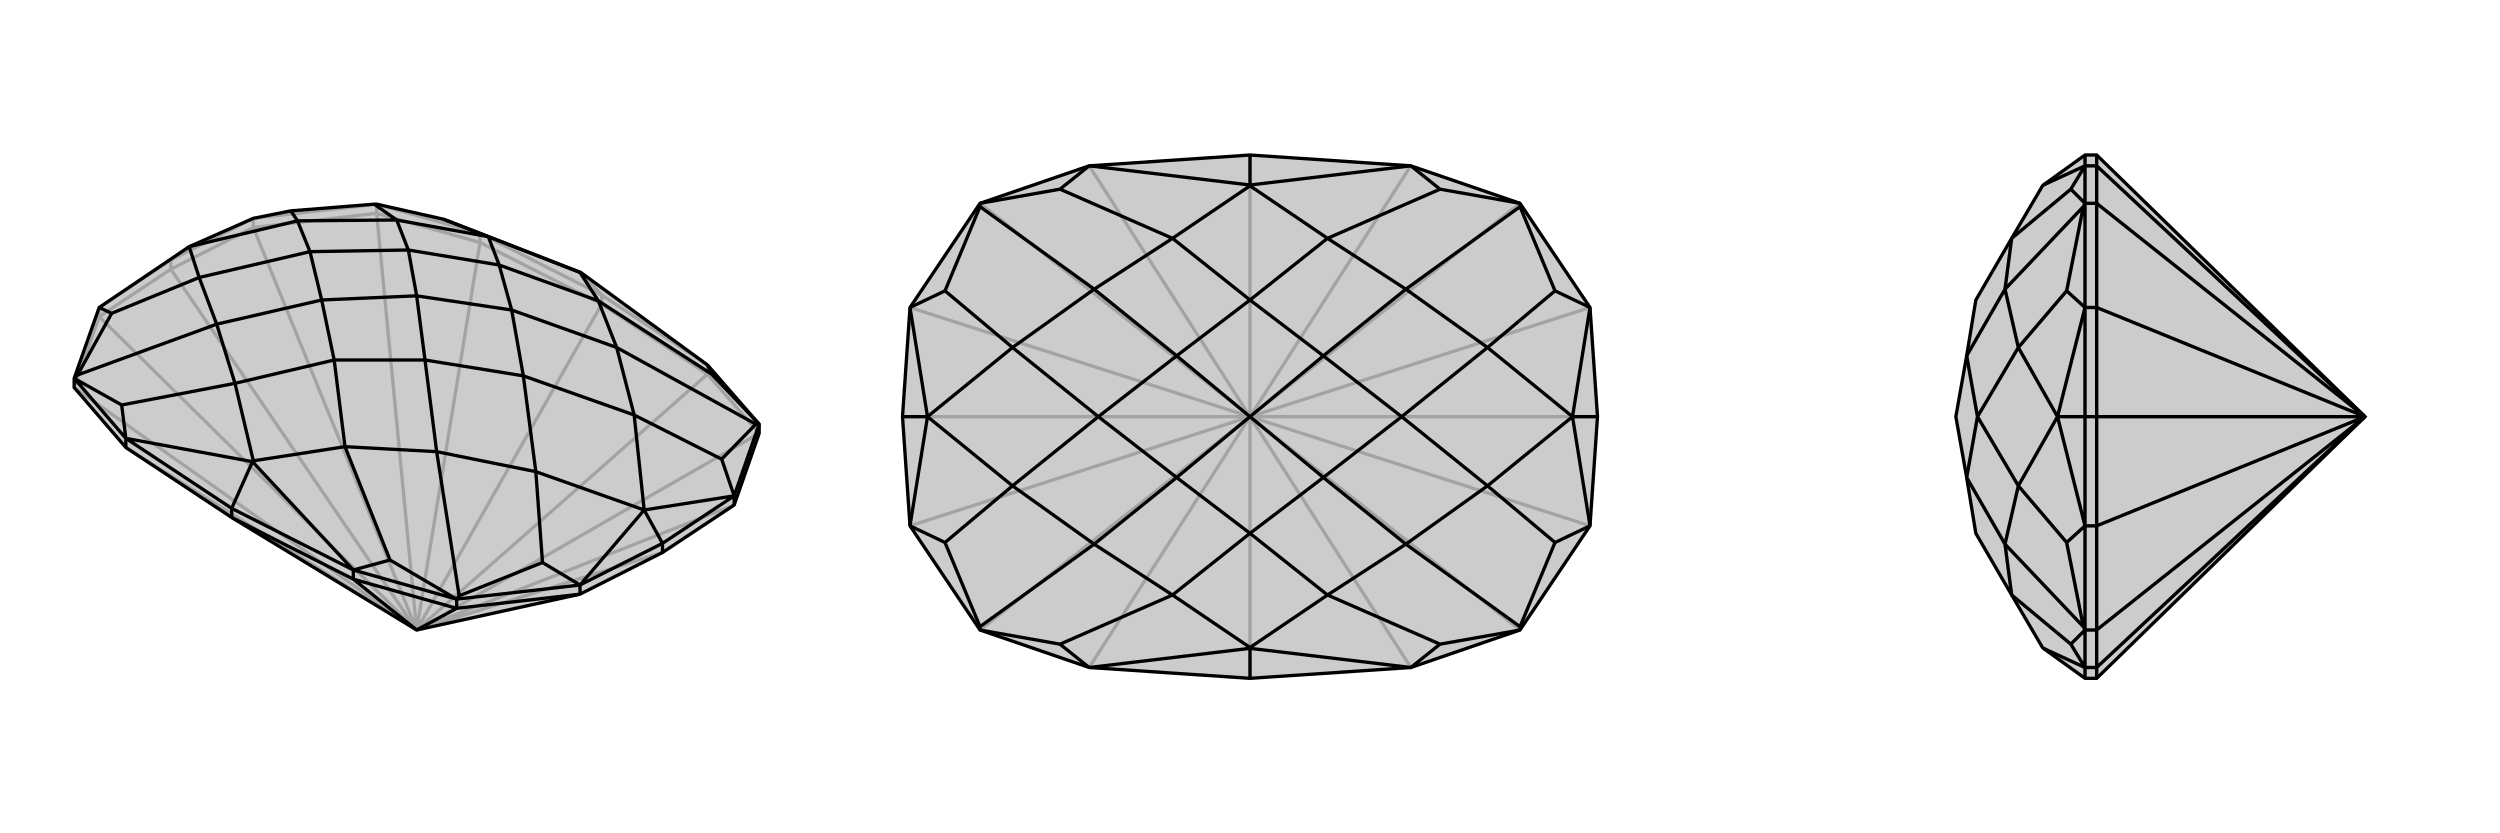 <svg xmlns="http://www.w3.org/2000/svg" viewBox="0 0 3000 1000">
    <g stroke="currentColor" stroke-width="4" fill="none" transform="translate(0 -20)">
        <path fill="currentColor" stroke="none" fill-opacity=".2" d="M278,641L151,557L89,485L89,474L119,389L227,316L304,282L349,273L449,265L452,265L532,283L576,300L697,347L849,458L911,529L911,540L881,626L795,683L696,733L500,776z" />
<path stroke-opacity=".2" d="M500,776L205,343M500,776L795,683M500,776L151,557M500,776L576,311M500,776L849,469M500,776L722,385M500,776L89,485M500,776L119,400M500,776L452,276M500,776L304,293M500,776L911,540M500,776L881,626M849,469L722,385M576,311L722,385M722,385L722,374M849,469L911,540M849,469L849,458M576,311L452,276M576,311L576,300M452,276L304,293M452,276L452,265M89,485L119,400M205,343L304,293M304,293L304,282M205,343L119,400M119,400L119,389M205,343L205,332M849,458L722,374M722,374L576,300M722,374L697,347M576,300L452,265M452,265L304,282M205,332L304,282M205,332L119,389M205,332L227,316" />
<path d="M278,641L151,557L89,485L89,474L119,389L227,316L304,282L349,273L449,265L452,265L532,283L576,300L697,347L849,458L911,529L911,540L881,626L795,683L696,733L500,776z" />
<path d="M500,776L424,715M500,776L548,750M424,715L278,641M278,641L278,630M424,715L548,750M424,715L424,704M151,557L151,546M548,750L696,733M548,750L548,739M696,733L696,722M881,626L881,615M795,683L795,672M424,704L278,630M278,630L151,546M278,630L303,574M424,704L548,739M151,546L89,474M548,739L696,722M911,529L881,615M795,672L696,722M795,672L881,615M795,672L773,632M424,704L303,574M424,704L468,692M849,458L854,469M697,347L696,347M151,546L303,574M151,546L146,506M303,574L304,573M548,739L468,692M548,739L551,735M468,692L414,556M911,529L854,469M911,529L907,529M854,469L718,381M532,283L586,304M89,474L146,506M89,474L93,470M146,506L282,480M551,735L651,695M551,735L524,562M907,529L866,571M907,529L740,437M449,265L476,284M93,470L134,396M93,470L260,409M696,722L651,695M696,722L773,632M651,695L643,586M881,615L866,571M881,615L773,632M866,571L761,518M349,273L357,285M119,389L134,396M134,396L239,353M304,573L414,556M304,573L282,480M696,347L718,381M696,347L586,304M773,632L643,586M773,632L761,518M227,316L357,285M227,316L239,353M586,304L476,284M586,304L599,338M282,480L260,409M282,480L401,452M414,556L524,562M414,556L401,452M718,381L740,437M718,381L599,338M524,562L643,586M643,586L628,471M524,562L510,452M740,437L761,518M761,518L628,471M740,437L614,392M476,284L357,285M357,285L372,322M476,284L490,320M260,409L239,353M239,353L372,322M260,409L386,380M401,452L386,380M401,452L510,452M599,338L490,320M599,338L614,392M500,375L500,375M510,452L628,471M614,392L628,471M510,452L500,375M614,392L500,375M490,320L372,322M386,380L372,322M386,380L500,375M490,320L500,375" />
    </g>
    <g stroke="currentColor" stroke-width="4" fill="none" transform="translate(1000 0)">
        <path fill="currentColor" stroke="none" fill-opacity=".2" d="M500,814L307,801L176,756L92,631L83,500L92,369L176,244L307,199L500,186L693,199L824,244L908,369L917,500L908,631L824,756L693,801z" />
<path stroke-opacity=".2" d="M500,500L83,500M500,500L917,500M500,500L307,801M500,500L307,199M500,500L693,199M500,500L500,186M500,500L693,801M500,500L500,814M500,500L176,756M500,500L92,631M500,500L176,244M500,500L92,369M500,500L824,244M500,500L908,369M500,500L824,756M500,500L908,631" />
<path d="M500,814L307,801L176,756L92,631L83,500L92,369L176,244L307,199L500,186L693,199L824,244L908,369L917,500L908,631L824,756L693,801z" />
<path d="M500,186L500,222M500,814L500,778M917,500L887,500M83,500L113,500M693,801L500,778M693,801L728,773M693,199L500,222M693,199L728,227M307,199L500,222M307,199L272,227M500,222L500,223M307,801L500,778M307,801L272,773M500,778L500,777M824,756L728,773M824,756L824,752M728,773L593,714M824,244L728,227M824,244L824,248M728,227L593,286M176,244L272,227M176,244L176,248M272,227L407,286M176,756L272,773M176,756L176,752M272,773L407,714M824,752L866,651M824,752L687,653M824,248L866,349M824,248L687,347M176,248L134,349M176,248L313,347M176,752L134,651M176,752L313,653M908,631L866,651M908,631L887,500M866,651L785,583M908,369L866,349M908,369L887,500M866,349L785,417M92,369L134,349M92,369L113,500M134,349L215,417M92,631L134,651M92,631L113,500M134,651L215,583M500,777L593,714M500,777L407,714M500,223L593,286M500,223L407,286M887,500L785,583M887,500L785,417M113,500L215,417M113,500L215,583M407,286L313,347M407,286L500,360M407,714L313,653M407,714L500,640M593,714L687,653M593,714L500,640M593,286L687,347M593,286L500,360M687,653L785,583M785,583L682,500M687,653L588,573M687,347L785,417M785,417L682,500M687,347L588,427M313,347L215,417M215,417L318,500M313,347L412,427M313,653L215,583M215,583L318,500M313,653L412,573M500,640L412,573M500,640L588,573M500,360L412,427M500,360L588,427M500,500L500,500M588,573L682,500M588,427L682,500M588,573L500,500M588,427L500,500M412,427L318,500M412,573L318,500M412,573L500,500M412,427L500,500" />
    </g>
    <g stroke="currentColor" stroke-width="4" fill="none" transform="translate(2000 0)">
        <path fill="currentColor" stroke="none" fill-opacity=".2" d="M516,186L502,186L452,222L451,223L414,286L371,360L360,427L347,500L360,573L371,640L414,714L451,777L452,778L502,814L516,814L838,500z" />
<path stroke-opacity=".2" d="M838,500L516,500M838,500L516,801M838,500L516,199M838,500L516,756M838,500L516,631M838,500L516,244M838,500L516,369M516,199L516,186M516,801L516,814M516,199L516,244M516,199L502,199M516,801L516,756M516,801L502,801M516,244L516,369M516,244L502,244M516,756L516,631M516,756L502,756M516,500L516,369M516,369L502,369M516,500L516,631M516,631L502,631M516,500L502,500M502,186L502,199M502,814L502,801M502,199L502,244M502,801L502,756M502,244L502,369M502,756L502,631M502,500L502,369M502,500L502,631M502,500L469,500M502,199L452,222M502,199L485,227M502,801L452,778M502,801L485,773M502,244L485,227M502,244L500,248M485,227L414,286M502,756L485,773M502,756L500,752M485,773L414,714M500,248L480,349M500,248L406,347M500,752L480,651M500,752L406,653M502,369L480,349M502,369L469,500M480,349L422,417M502,631L480,651M502,631L469,500M480,651L422,583M469,500L422,417M469,500L422,583M414,286L406,347M414,714L406,653M406,347L422,417M422,417L373,500M406,347L360,427M406,653L422,583M422,583L373,500M406,653L360,573M360,427L373,500M360,573L373,500" />
<path d="M516,186L502,186L452,222L451,223L414,286L371,360L360,427L347,500L360,573L371,640L414,714L451,777L452,778L502,814L516,814L838,500z" />
<path d="M838,500L516,500M838,500L516,199M838,500L516,801M838,500L516,244M838,500L516,369M838,500L516,756M838,500L516,631M516,801L516,814M516,199L516,186M516,801L516,756M516,801L502,801M516,199L516,244M516,199L502,199M516,756L516,631M516,756L502,756M516,244L516,369M516,244L502,244M516,631L516,500M516,631L502,631M516,500L516,369M516,369L502,369M516,500L502,500M502,801L502,814M502,199L502,186M502,801L502,756M502,199L502,244M502,756L502,631M502,244L502,369M502,500L502,631M502,500L502,369M502,500L469,500M502,801L452,778M502,801L485,773M502,199L452,222M502,199L485,227M502,756L485,773M502,756L500,752M485,773L414,714M502,244L485,227M502,244L500,248M485,227L414,286M500,752L480,651M500,752L406,653M500,248L480,349M500,248L406,347M502,631L480,651M502,631L469,500M480,651L422,583M502,369L480,349M502,369L469,500M480,349L422,417M469,500L422,583M469,500L422,417M414,714L406,653M414,286L406,347M406,653L422,583M422,583L373,500M406,653L360,573M406,347L422,417M422,417L373,500M406,347L360,427M360,573L373,500M360,427L373,500" />
    </g>
</svg>